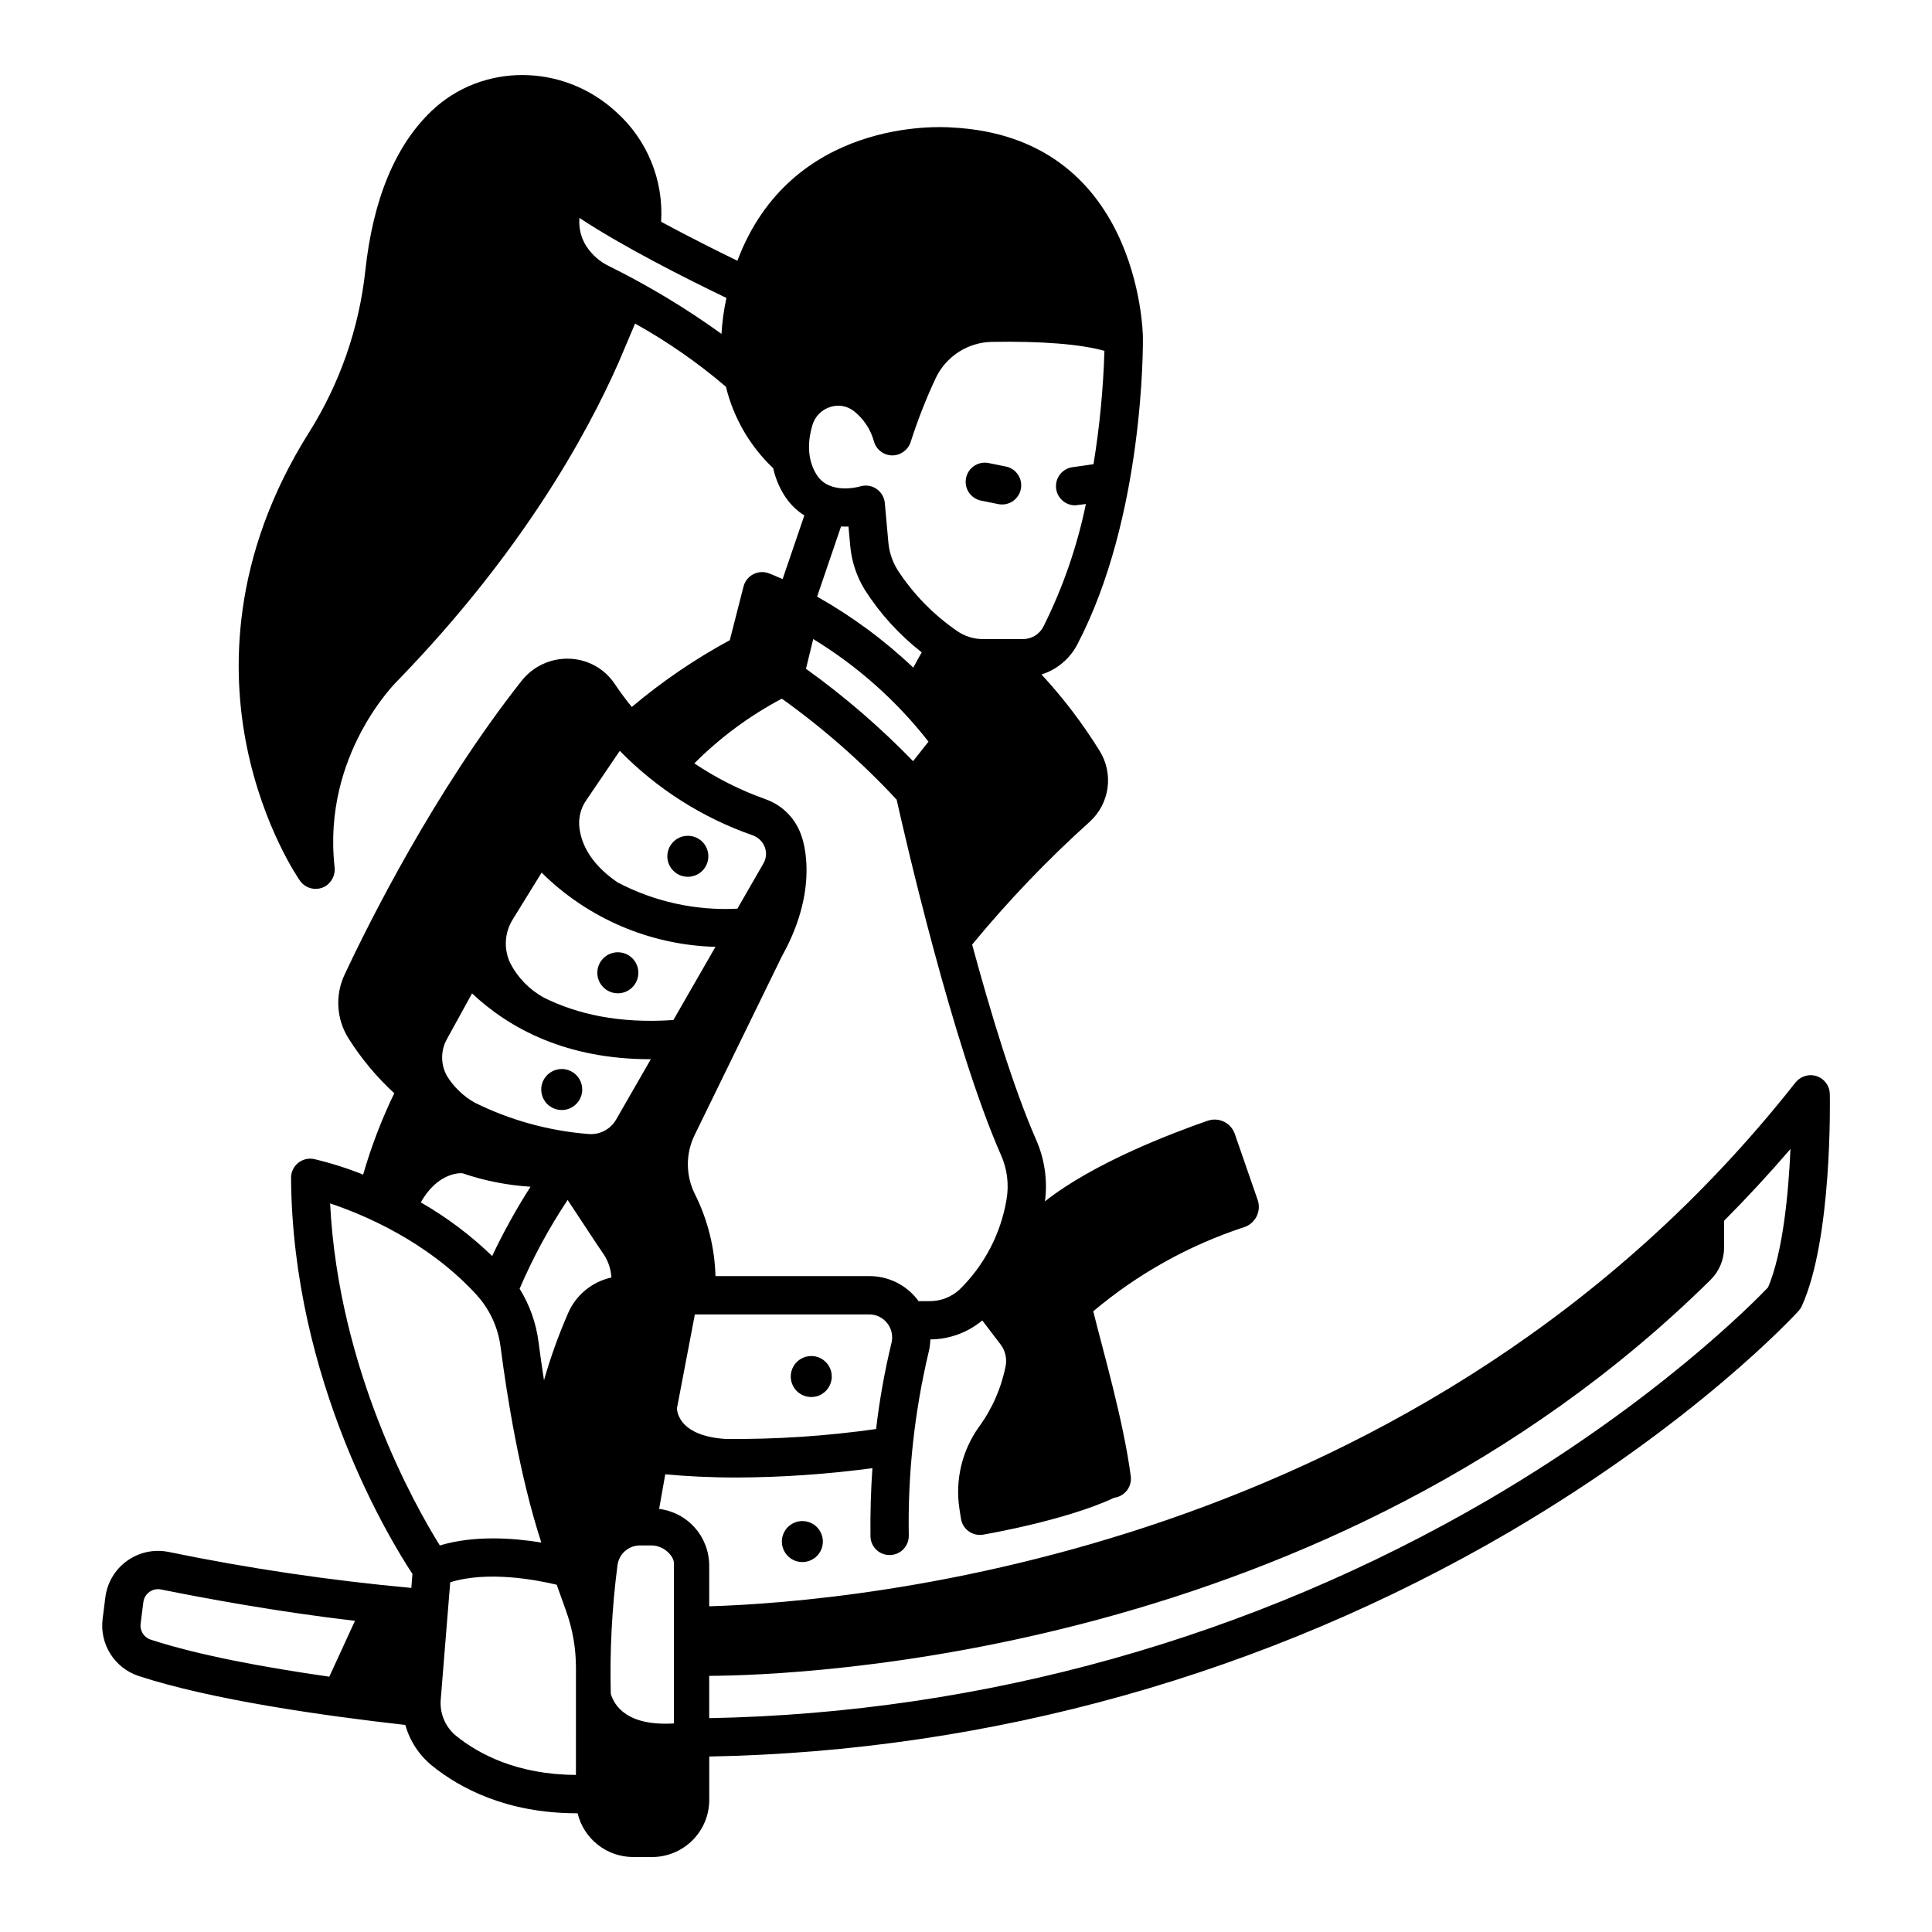 <?xml version="1.0" encoding="UTF-8"?>
<!-- Uploaded to: ICON Repo, www.iconrepo.com, Generator: ICON Repo Mixer Tools -->
<svg fill="#000000" width="800px" height="800px" version="1.1" viewBox="144 144 512 512" xmlns="http://www.w3.org/2000/svg">
 <g>
  <path d="m403.95 276.66 4.641 0.941c2.734 0.527 5.387-1.246 5.938-3.977 0.555-2.731-1.195-5.398-3.918-5.977l-4.637-0.941h-0.004c-2.738-0.539-5.402 1.234-5.957 3.973-0.555 2.738 1.203 5.41 3.938 5.981z"/>
  <path d="m358.99 503.36c-2.199 0-4.18 1.324-5.019 3.356-0.844 2.031-0.379 4.367 1.176 5.922 1.555 1.555 3.894 2.019 5.926 1.18 2.027-0.844 3.352-2.824 3.352-5.023 0-1.441-0.57-2.824-1.59-3.844s-2.402-1.59-3.844-1.59z"/>
  <path d="m351.2 552.53c0 2.199 1.324 4.184 3.356 5.023 2.031 0.84 4.371 0.375 5.926-1.18s2.019-3.891 1.176-5.922c-0.84-2.031-2.82-3.356-5.019-3.356-1.441 0-2.824 0.574-3.844 1.594-1.02 1.016-1.594 2.398-1.594 3.84z"/>
  <path d="m292.86 427.3c-2.195 0-4.18 1.324-5.019 3.356s-0.375 4.367 1.18 5.922c1.551 1.555 3.891 2.019 5.922 1.18 2.031-0.844 3.356-2.824 3.356-5.023 0-1.441-0.574-2.824-1.594-3.844s-2.402-1.59-3.844-1.59z"/>
  <path d="m326.29 376.36c2.195 0 4.18-1.324 5.019-3.356 0.844-2.031 0.375-4.367-1.176-5.922-1.555-1.555-3.894-2.019-5.926-1.18-2.031 0.84-3.356 2.824-3.356 5.019 0 1.441 0.574 2.824 1.594 3.844 1.02 1.02 2.402 1.594 3.844 1.594z"/>
  <path d="m313.17 401.8c0 3-2.434 5.434-5.434 5.434-3.004 0-5.438-2.434-5.438-5.434 0-3.004 2.434-5.438 5.438-5.438 3 0 5.434 2.434 5.434 5.438"/>
  <path d="m624.06 428.93c-1.695-0.051-3.316 0.723-4.34 2.074-98.426 124.88-249.11 137.54-287.77 138.68v-10.793 0.004c-0.004-3.691-1.352-7.258-3.797-10.023-2.445-2.766-5.816-4.539-9.48-4.996l1.629-9.172c5.512 0.52 11.797 0.852 18.926 0.852v0.004c12.031-0.051 24.047-0.879 35.969-2.481-0.387 5.609-0.594 11.637-0.512 18.059 0.043 2.769 2.309 4.984 5.074 4.965h0.066c1.348-0.016 2.633-0.566 3.574-1.531 0.938-0.969 1.457-2.266 1.438-3.613-0.285-16.363 1.484-32.699 5.262-48.625 0.27-1.105 0.422-2.234 0.457-3.375 5.027-0.031 9.891-1.809 13.758-5.027l4.832 6.336c1.242 1.617 1.738 3.688 1.367 5.691-1.145 5.859-3.566 11.391-7.098 16.203-4.516 6.336-6.359 14.191-5.129 21.871l0.379 2.438h0.004c0.207 1.332 0.934 2.527 2.023 3.32 1.086 0.793 2.445 1.125 3.777 0.918 0 0 21.883-3.695 34.82-9.797 1.336-0.176 2.547-0.875 3.367-1.941 0.82-1.07 1.184-2.418 1.008-3.754-1.934-14.75-7.469-33.656-9.941-43.711v-0.004c11.77-9.918 25.332-17.48 39.953-22.281 1.449-0.465 2.644-1.492 3.328-2.852 0.68-1.359 0.785-2.934 0.293-4.371l-6.066-17.504c-0.488-1.418-1.523-2.582-2.871-3.234-1.348-0.652-2.902-0.746-4.316-0.254-9.715 3.367-30.375 11.262-43.121 21.363v0.004c0.734-5.582-0.086-11.258-2.371-16.402-5.973-13.613-12.035-33.625-16.926-51.648 9.559-11.613 19.973-22.492 31.156-32.547 2.566-2.328 4.234-5.481 4.719-8.91 0.48-3.43-0.254-6.922-2.082-9.867-4.477-7.231-9.637-14.016-15.41-20.258 4.086-1.289 7.496-4.144 9.48-7.941 17.711-33.848 17.414-79.48 17.391-81.406v-0.012c-0.02-1.629-1.117-53.184-50.762-55.605-3.207-0.242-42.527-2.371-56.707 35.324-5.492-2.668-12.891-6.371-20.215-10.336l0.004-0.004c0.699-11.02-3.695-21.75-11.926-29.105-14.023-12.938-35.512-13.039-48.926-0.234-9.598 9.164-15.496 23.395-17.535 42.297-1.641 15.191-6.715 29.809-14.836 42.746-20.965 33.211-20.578 63.719-16.562 83.449 4.359 21.422 13.672 34.91 14.066 35.473h-0.004c0.949 1.359 2.504 2.172 4.164 2.172 1.102-0.004 2.176-0.359 3.059-1.02 1.469-1.164 2.215-3.016 1.957-4.875-3.254-29.816 16.543-49.125 16.734-49.309 0.055-0.051 0.105-0.105 0.16-0.156 32.258-33.305 49.562-64.16 58.398-84.18l4.352-10.273-0.004 0.004c8.566 4.766 16.633 10.375 24.082 16.742 2.008 8.25 6.352 15.742 12.52 21.582 0.551 2.477 1.508 4.844 2.832 7.008 1.359 2.231 3.215 4.117 5.422 5.516l-5.754 16.867c-2.109-0.953-3.43-1.453-3.676-1.543h0.004c-1.352-0.5-2.848-0.402-4.125 0.266-1.273 0.668-2.207 1.844-2.562 3.238l-3.641 14.227c-9.23 4.996-17.93 10.926-25.961 17.691-1.598-1.938-3.098-3.953-4.492-6.043-2.68-4.062-7.164-6.574-12.027-6.734-4.91-0.188-9.613 1.973-12.668 5.824-23.219 29.461-40.531 64.234-46.898 77.82-2.598 5.445-2.223 11.844 0.992 16.953 3.387 5.367 7.469 10.262 12.137 14.562-3.356 6.938-6.117 14.152-8.25 21.559-4.215-1.695-8.547-3.07-12.965-4.117-1.508-0.324-3.078 0.055-4.273 1.027-1.191 0.973-1.879 2.434-1.867 3.973 0.387 53.895 26.48 96.316 32.172 104.94l-0.297 3.703c-21.609-1.98-43.09-5.164-64.34-9.535-3.836-0.777-7.82 0.082-10.996 2.363-3.18 2.281-5.262 5.785-5.75 9.668l-0.723 5.715c-0.844 6.68 3.156 13.02 9.547 15.133 19.23 6.301 48.855 10.52 70.668 12.969h0.004c1.191 4.266 3.684 8.051 7.125 10.836 7.305 5.891 19.707 12.574 38.352 12.574h0.176c0.801 3.301 2.684 6.238 5.352 8.34 2.664 2.102 5.961 3.246 9.355 3.254h5.039c4.016 0 7.867-1.598 10.707-4.438 2.844-2.84 4.438-6.691 4.438-10.707v-11.488c74.633-1.375 147.66-21.879 212.11-59.555 49.305-28.945 75.465-57.312 76.551-58.504h0.004c0.355-0.391 0.652-0.836 0.871-1.32 8.102-17.816 7.453-54.645 7.422-56.203-0.059-2.672-2.172-4.844-4.844-4.973zm-288.86-196.45c-9.406-6.785-19.359-12.781-29.758-17.93-2.473-1.176-4.57-3.019-6.062-5.316-1.422-2.227-2.062-4.859-1.82-7.488 11.359 7.535 27.859 15.875 38.953 21.215-0.684 3.133-1.125 6.316-1.312 9.52zm-12.609 325.77v42.473c-12.434 0.781-15.812-4.742-16.727-7.852-0.289-11.387 0.305-22.773 1.777-34.062 0.379-2.961 2.871-5.199 5.856-5.25h3.164c3.273 0 5.93 2.805 5.93 4.691zm-52.75-122.02h-0.004c-3.004-1.691-5.535-4.113-7.356-7.039-1.738-3.051-1.75-6.785-0.027-9.844l6.644-12.082c9.973 9.363 25.008 17.441 47.242 17.441h0.133l-9.211 16.02 0.004-0.004c-1.5 2.574-4.344 4.055-7.312 3.805-10.473-0.828-20.695-3.641-30.113-8.297zm18.387-27.805h-0.004c-3.836-2.074-6.961-5.254-8.977-9.125-1.812-3.746-1.562-8.16 0.656-11.68l7.633-12.367c12.293 12.176 28.766 19.211 46.066 19.672l-11.145 19.387c-14.438 1.016-25.609-1.613-34.23-5.883zm-21.695 46.496c5.836 1.992 11.91 3.195 18.066 3.574-3.781 5.898-7.176 12.031-10.168 18.363-5.695-5.5-12.051-10.273-18.914-14.215 4.731-8.383 11.016-7.723 11.016-7.723zm27.895 7.082c2.406 3.617 8.594 13.066 9.125 13.773h-0.004c1.477 1.965 2.34 4.324 2.484 6.777-5.09 1.113-9.344 4.59-11.445 9.359-2.535 5.805-4.684 11.777-6.426 17.871-0.594-3.797-1.074-7.277-1.453-10.215-0.648-4.981-2.356-9.766-5.008-14.035 3.516-8.215 7.773-16.09 12.723-23.531zm85.82 37.91c-1.816 7.508-3.176 15.121-4.07 22.793-13.203 1.875-26.527 2.758-39.859 2.633-13.188-0.828-12.914-8.164-12.914-8.164l4.742-24.84h46.207c1.863-0.008 3.621 0.848 4.766 2.316 1.168 1.484 1.586 3.43 1.129 5.262zm29-49.867v0.004c1.68 3.731 2.195 7.879 1.48 11.906-1.527 9.035-5.875 17.355-12.418 23.77-2.176 2.019-5.047 3.125-8.02 3.09h-2.883c-0.105-0.148-0.191-0.297-0.297-0.434-3.062-3.93-7.769-6.219-12.754-6.203h-40.75 0.004c-0.211-7.582-2.086-15.023-5.492-21.801-2.43-4.918-2.438-10.684-0.02-15.609l23.117-47.355c10.723-19.152 5-32.398 5-32.398-1.582-4.297-4.992-7.672-9.309-9.203-6.672-2.367-13.023-5.562-18.898-9.512 6.824-6.844 14.641-12.621 23.18-17.145 11.016 7.875 21.211 16.84 30.434 26.758 2.109 9.457 14.789 64.879 27.625 94.137zm-19.191-109.5-4.082 5.172c-8.715-8.988-18.215-17.188-28.387-24.488l1.926-7.871c11.734 7.152 22.082 16.359 30.543 27.184zm-29.512-38.434 6.34-18.594c0.672 0.035 1.332 0.047 1.973 0.031l0.445 4.957c0.355 4.184 1.684 8.23 3.883 11.809 4.047 6.34 9.148 11.941 15.082 16.566-0.668 1.172-1.449 2.57-2.238 4.051v-0.004c-7.691-7.293-16.25-13.609-25.484-18.816zm-1.254-45.43v0.004c0.668-2.301 2.441-4.113 4.723-4.832 2.141-0.707 4.496-0.301 6.269 1.09 2.602 2.051 4.473 4.887 5.336 8.086 0.621 2.133 2.559 3.617 4.777 3.66 2.215 0.02 4.195-1.379 4.914-3.473 1.859-5.828 4.098-11.527 6.691-17.066 1.348-2.816 3.453-5.199 6.078-6.887 2.625-1.684 5.668-2.606 8.789-2.66 13.23-0.23 23.602 0.609 29.82 2.383-0.309 10.062-1.277 20.094-2.898 30.031l-5.582 0.793c-2.637 0.375-4.539 2.727-4.352 5.383 0.188 2.66 2.394 4.723 5.059 4.723 0.238 0 2.856-0.355 2.856-0.355v0.004c-2.324 11.285-6.113 22.215-11.27 32.52-1.039 2.012-3.113 3.273-5.371 3.277h-10.656c-2.441 0.004-4.828-0.742-6.828-2.141-6.305-4.328-11.691-9.859-15.848-16.281-1.355-2.227-2.172-4.738-2.383-7.336l-0.926-10.297c-0.137-1.523-0.953-2.906-2.223-3.758-1.27-0.855-2.859-1.09-4.32-0.645-0.078 0.023-8.129 2.418-11.57-3.16-2.777-4.5-2.125-9.586-1.086-13.059zm-15.812 108.69c1.484 0.523 2.656 1.68 3.203 3.152 0.531 1.414 0.395 2.992-0.367 4.297l-6.891 11.984-0.004 0.004c-11.02 0.574-21.992-1.832-31.758-6.965-7.945-5.43-9.906-11.277-10.168-15.18-0.129-2.336 0.527-4.648 1.859-6.57l8.898-13.109c9.855 10.082 21.914 17.746 35.227 22.387zm-162.21 208.92 0.723-5.715c0.133-1.078 0.715-2.055 1.598-2.691 0.883-0.637 1.992-0.875 3.062-0.66 11.367 2.293 31.035 5.949 51.418 8.312l-6.801 14.801c-16.82-2.398-34.602-5.644-47.363-9.828-1.777-0.594-2.883-2.363-2.637-4.219zm50.211-111.37c8.984 2.992 25.754 10.051 38.676 24.074v0.004c3.551 3.84 5.82 8.688 6.492 13.875 1.621 12.527 5.027 34.262 10.809 51.914-7.34-1.203-17.762-1.984-26.895 0.777-6.644-10.656-26.84-46.465-29.082-90.641zm65.148 151.45c-15.559-0.066-25.75-5.516-31.711-10.32-2.887-2.336-4.426-5.949-4.117-9.648l2.512-31.078c9.93-3.125 22.918-0.625 28.223 0.645l2.504 7.008-0.004-0.004c1.723 4.805 2.598 9.867 2.598 14.969zm315.93-129.21c-4 4.195-29.711 30.277-73.996 56.215h0.004c-62.801 36.633-133.93 56.582-206.62 57.953v-11.211c23.57-0.105 164.07-5.039 265.33-104.9 2.312-2.262 3.621-5.359 3.629-8.594v-7.113c5.988-6.016 11.852-12.355 17.586-19.012-0.508 11.516-1.953 27.27-5.934 36.668z"/>
 </g>
</svg>
